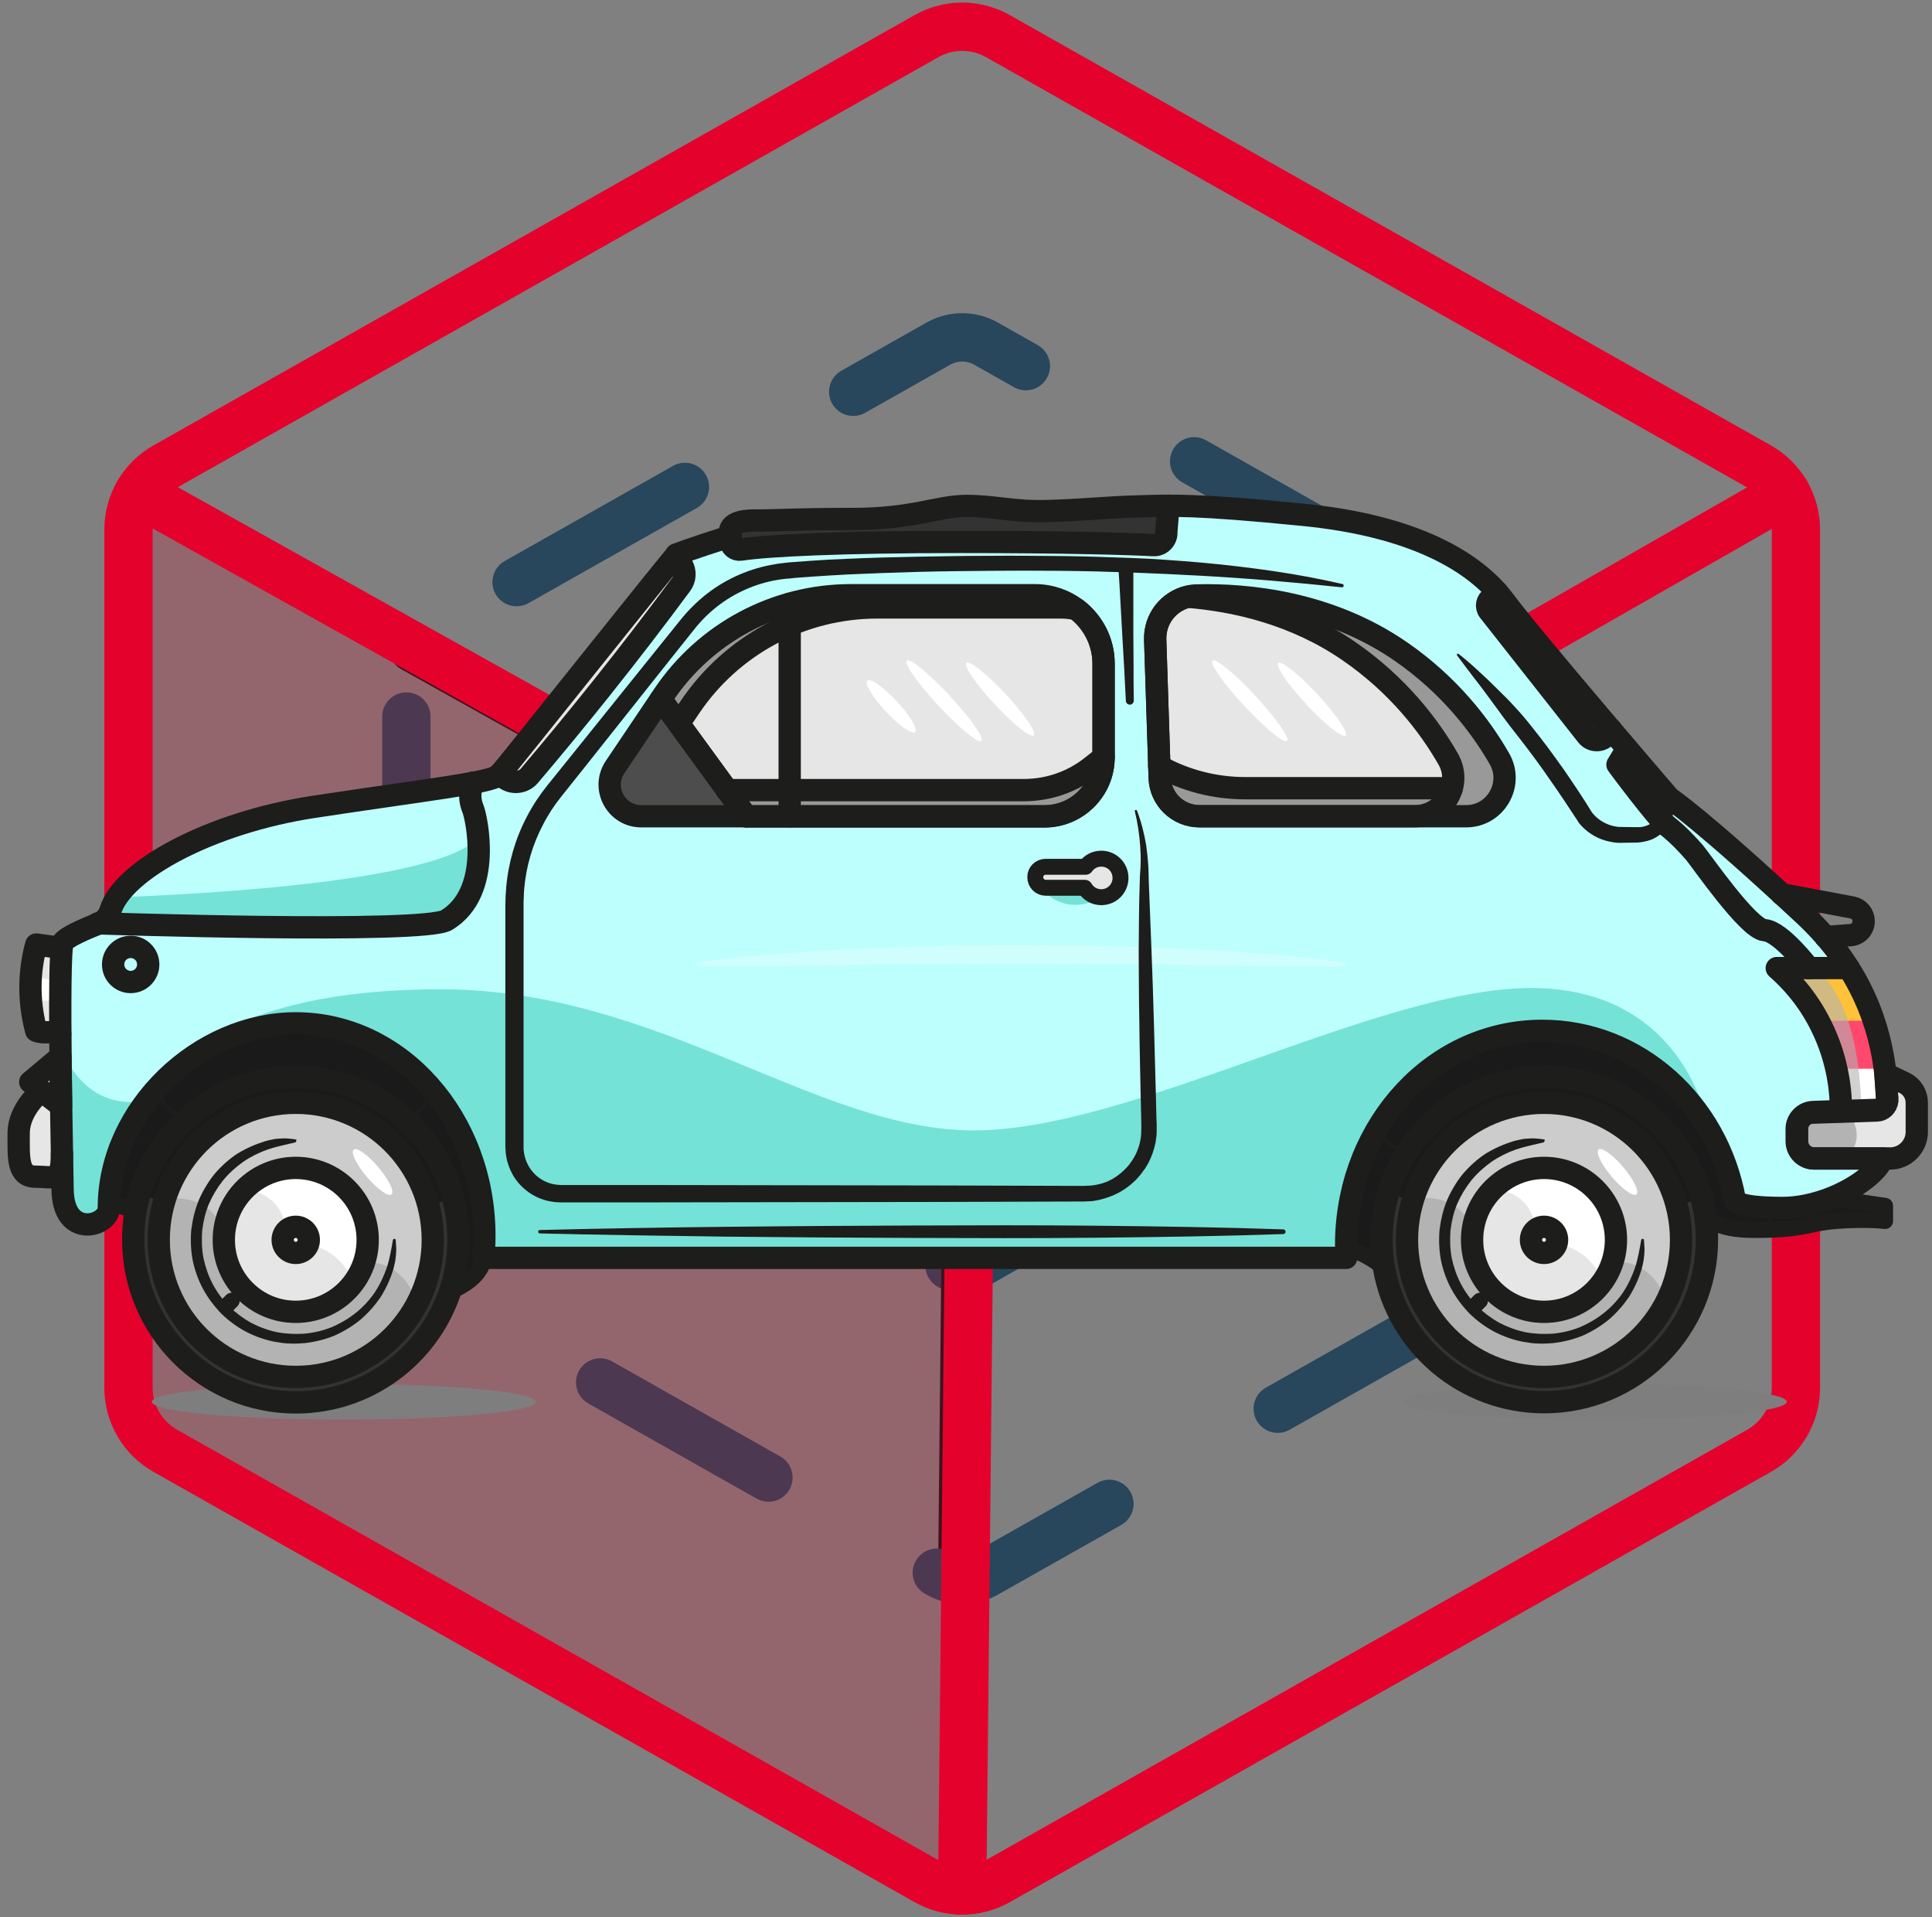 <svg width="254" height="252" viewBox="0 0 254 252" fill="none" xmlns="http://www.w3.org/2000/svg">
<rect x="0" y="0" width="254" height="252" fill="#808080" stroke="none"/>
<path d="M126.922 126L126.5 166.83" stroke="#17181B" stroke-width="6.354" stroke-linecap="round" stroke-linejoin="round"/>
<path d="M163.036 144.798V107.203C163.036 106.641 162.887 106.088 162.603 105.602C162.318 105.116 161.912 104.714 161.421 104.437L128.062 85.582C127.585 85.313 127.046 85.171 126.499 85.171C125.952 85.171 125.413 85.313 124.936 85.582L91.577 104.437C91.087 104.714 90.679 105.116 90.396 105.602C90.112 106.088 89.963 106.641 89.963 107.203V144.798C89.963 145.361 90.112 145.913 90.396 146.399C90.679 146.885 91.087 147.288 91.577 147.565L124.936 166.419C125.413 166.69 125.952 166.83 126.499 166.83C127.047 166.83 127.586 166.689 128.062 166.419L161.421 147.565C161.911 147.288 162.317 146.885 162.603 146.399C162.887 145.913 163.036 145.361 163.036 144.798Z" stroke="#28465C" stroke-width="6.354" stroke-linecap="round" stroke-linejoin="round" stroke-dasharray="25.42 25.42"/>
<path d="M162.604 105.599L126.924 126.001L90.404 105.594" stroke="#17181B" stroke-width="6.354" stroke-linecap="round" stroke-linejoin="round"/>
<path d="M127.343 126L126.5 207.659" stroke="#17181B" stroke-width="6.354" stroke-linecap="round" stroke-linejoin="round"/>
<path d="M199.574 163.596V88.407C199.574 87.281 199.275 86.176 198.708 85.204C198.141 84.232 197.326 83.429 196.346 82.875L129.627 45.164C128.673 44.625 127.596 44.342 126.501 44.342C125.405 44.342 124.328 44.625 123.374 45.164L56.655 82.875C55.676 83.429 54.861 84.232 54.293 85.204C53.726 86.176 53.427 87.281 53.427 88.407V163.596C53.427 164.721 53.726 165.825 54.293 166.797C54.86 167.77 55.675 168.573 56.655 169.127L123.374 206.837C124.328 207.376 125.405 207.66 126.501 207.66C127.596 207.66 128.673 207.376 129.627 206.837L196.346 169.127C197.326 168.573 198.141 167.77 198.708 166.797C199.275 165.825 199.574 164.721 199.574 163.596Z" stroke="#28465C" stroke-width="6.354" stroke-linecap="round" stroke-linejoin="round" stroke-dasharray="25.42 25.42"/>
<path d="M198.702 85.195L127.343 125.999L54.303 85.187" stroke="#17181B" stroke-width="6.354" stroke-linecap="round" stroke-linejoin="round"/>
<path opacity="0.2" d="M18.204 64.781C17.344 66.244 16.891 67.911 16.891 69.609V182.393C16.891 184.081 17.339 185.739 18.19 187.196C19.041 188.653 20.263 189.86 21.732 190.69L121.81 247.256C123.241 248.065 124.856 248.49 126.5 248.489L127.766 126L18.204 64.781Z" fill="#E4022C"/>
<path d="M127.766 126L126.5 248.489" stroke="#E4022C" stroke-width="6.354" stroke-linecap="round" stroke-linejoin="round"/>
<path d="M236.109 182.393V69.609C236.109 67.921 235.661 66.264 234.81 64.806C233.959 63.348 232.736 62.142 231.267 61.312L131.189 4.746C129.758 3.937 128.144 3.512 126.5 3.512C124.856 3.512 123.241 3.937 121.81 4.746L21.732 61.312C20.263 62.142 19.04 63.348 18.19 64.806C17.34 66.264 16.891 67.921 16.891 69.609V182.393C16.891 184.081 17.339 185.739 18.19 187.196C19.041 188.655 20.263 189.86 21.732 190.69L121.81 247.256C123.241 248.065 124.856 248.49 126.5 248.49C128.145 248.49 129.759 248.064 131.189 247.256L231.267 190.69C232.736 189.86 233.959 188.655 234.81 187.196C235.661 185.738 236.109 184.081 236.109 182.393Z" stroke="#E4022C" stroke-width="6.354" stroke-linecap="round" stroke-linejoin="round"/>
<path d="M234.807 64.794L127.768 126L18.207 64.781" stroke="#E4022C" stroke-width="6.354" stroke-linecap="round" stroke-linejoin="round"/>
<path d="M243.049 127.244H234.238C234.238 127.244 242.008 135.098 242.008 146.076C242.008 146.076 247.44 146.273 248.088 145.26C248.792 144.246 247.187 131.635 243.049 127.244Z" fill="#FFC239"/>
<path d="M241.022 139.18C241.022 139.18 241.979 142.698 242.035 146.048C242.035 146.048 247.355 146.555 248.115 145.232C248.875 143.937 247.918 139.996 247.721 139.18C247.496 138.363 241.022 139.18 241.022 139.18Z" fill="white"/>
<g style="mix-blend-mode:darken">
<path d="M209.663 186.583C195.718 186.583 184.413 185.537 184.413 184.247C184.413 182.956 195.718 181.91 209.663 181.91C223.608 181.91 234.913 182.956 234.913 184.247C234.913 185.537 223.608 186.583 209.663 186.583Z" fill="#7E7E7E"/>
</g>
<g style="mix-blend-mode:darken">
<path d="M45.215 186.583C31.27 186.583 19.965 185.537 19.965 184.247C19.965 182.956 31.27 181.91 45.215 181.91C59.16 181.91 70.465 182.956 70.465 184.247C70.465 185.537 59.16 186.583 45.215 186.583Z" fill="#7E7E7E"/>
</g>
<path d="M63.568 165.33H176.982C176.982 165.33 176.756 159.869 177.826 156.379C178.896 152.888 183.681 135.492 202.766 135.492C221.852 135.492 228.354 158.039 228.354 158.039C228.354 158.039 235.391 159.56 240.74 157.505C246.088 155.45 247.102 152.297 247.102 152.297H238.544C238.544 152.297 236.264 152.156 236.264 149.792C236.264 147.427 238.009 146.076 239.642 146.076C241.275 146.076 242.035 146.076 242.035 146.076C242.035 146.076 241.866 135.07 234.265 127.244H243.048C243.048 127.244 230.972 114.098 225.23 109.51C219.487 104.922 219.487 104.894 219.487 104.894C219.487 104.894 200.008 81.811 199.389 81.051C198.769 80.291 195.617 72.24 177.488 68.525C159.36 64.809 153.618 66.47 153.618 66.47C153.618 66.47 153.956 70.298 153.618 70.636C153.28 70.974 154.969 71.537 143.568 71.396C132.168 71.255 122.203 71.115 114.35 71.34C106.496 71.565 99.233 72.072 98.079 72.156C96.925 72.24 96.559 71.903 96.052 71.255C95.546 70.608 94.082 70.326 93.632 70.833C93.181 71.34 88.621 73.198 88.621 73.198C88.621 73.198 90.169 74.633 90 75.224C89.832 75.815 69.648 101.938 69.648 101.938C69.648 101.938 67.031 102.895 66.017 102.135C65.004 101.375 63.596 102.135 63.596 102.135C63.596 102.135 51.436 104.246 43.723 105.626C36.01 107.005 19.74 111.03 16.559 116.435C13.378 121.84 13.603 120.939 11.605 121.896C9.606 122.853 8.17 122.205 8.17 125.64C8.17 129.074 8.114 157.279 8.396 158.068C8.677 158.856 10.225 160.939 11.408 160.939C12.59 160.939 14.166 161.023 14.279 159.391C14.391 157.758 14.279 154.493 15.799 150.918C17.319 147.343 24.891 134.31 37.474 134.535C50.056 134.76 59.261 143.965 61.204 149.848C63.146 155.703 64.497 160.404 63.568 165.33Z" fill="#BDFFFD"/>
<path d="M151.845 81.755C151.845 81.755 151.367 103.993 152.971 105.147C154.576 106.301 160.881 107.062 165.92 107.062C170.987 107.062 190.466 107.596 192.69 107.287C194.914 106.977 198.263 105.457 197.785 102.135C197.306 98.814 189.03 88.483 182.275 84.261C175.519 80.038 165.16 78.237 159.812 78.209C154.463 78.237 153.112 80.207 151.845 81.755Z" fill="#E6E6E6"/>
<path d="M86.876 91.917L98.079 107.399C98.079 107.399 134.702 107.399 137.179 107.399C139.656 107.399 145.089 108.835 145.089 95.154C145.089 81.474 143.597 78.265 131.127 78.265C118.657 78.265 112.323 78.265 110.156 78.265C105.989 78.237 93.435 80.77 86.876 91.917Z" fill="#E6E6E6"/>
<path d="M88.622 73.198C88.622 73.198 90.705 74.324 89.495 75.984C88.284 77.645 70.945 101.375 69.622 101.966C68.299 102.557 66.581 102.867 65.99 102.163C65.399 101.46 68.749 97.913 70.269 96.027C71.789 94.141 88.622 73.198 88.622 73.198Z" fill="#E6E6E6"/>
<path d="M142.64 113.873C142.64 113.873 137.63 113.873 137.433 113.873C137.236 113.873 135.913 114.493 135.913 115.393C135.913 116.322 136.419 116.632 137.433 116.632C138.446 116.632 142.443 116.632 142.443 116.632C142.443 116.632 143.091 117.871 144.78 117.871C146.469 117.871 147.257 116.379 147.257 115.422C147.257 114.465 146.384 112.888 145.117 112.888C143.851 112.888 142.64 113.873 142.64 113.873Z" fill="#E6E6E6"/>
<path d="M153.618 66.47C153.618 66.47 154.293 70.101 153.618 70.636C152.942 71.171 150.465 71.537 145.117 71.453C139.768 71.368 127.411 71.087 119.895 71.255C112.379 71.424 99.233 72.297 98.107 72.156C96.981 72.016 96.081 72.072 96.081 71.255C96.081 70.439 95.602 69.736 96.081 69.032C96.559 68.328 102.696 68.3 105.989 68.243C109.283 68.187 117.502 67.878 120.036 67.258C122.569 66.639 124.258 65.682 126.482 66.104C128.706 66.526 133.913 67.258 138.304 66.949C142.639 66.639 153.618 66.47 153.618 66.47Z" fill="#333333"/>
<path d="M63.568 165.331C63.568 165.331 62.921 168.399 59.43 168.906C59.43 168.906 60.247 167.02 60.247 163.613C60.247 160.207 57.46 141.573 38.881 141.573C20.303 141.573 17.516 158.575 17.516 159.588C17.516 159.588 16.643 158.068 14.307 158.406C14.307 158.406 16.672 134.507 37.474 134.507C58.276 134.507 63.568 152.185 63.568 165.331Z" fill="#1A1A1A"/>
<path d="M181.515 166.344C181.515 166.344 178.531 163.895 176.955 163.81C176.955 163.81 178.616 135.492 202.768 135.492C223.458 135.492 228.355 158.04 228.355 158.04C228.355 158.04 234.999 159.672 240.741 157.505L247.722 159.081L247.807 160.517C247.807 160.517 244.316 160.123 242.346 160.432C240.375 160.742 234.07 161.812 232.071 161.671C230.073 161.53 225.287 161.361 224.386 160.376C224.386 160.376 221.881 141.544 202.993 141.544C186.723 141.544 181.515 155.14 181.515 166.344Z" fill="#1A1A1A"/>
<path d="M247.806 141.544C247.806 141.544 249.157 144.641 248.115 145.26C247.074 145.879 239.727 144.894 237.813 146.667C235.899 148.441 236.124 151.059 237.278 152.297C237.278 152.297 248.284 152.297 249.41 152.297C250.536 152.297 252 150.721 252 146.921C252 143.121 250.621 142.445 249.635 141.967C248.65 141.488 247.806 141.544 247.806 141.544Z" fill="#E6E6E6"/>
<path d="M197.053 77.814C197.053 77.814 195.505 78.631 195.505 79.391C195.505 80.151 207.046 95.126 207.834 95.914C208.622 96.674 210.142 97.434 210.959 96.984C211.775 96.534 212.028 96.055 212.028 96.055L197.053 77.814Z" fill="#E6E6E6"/>
<path d="M86.877 91.917L98.08 107.399C98.08 107.399 86.201 107.399 84.653 107.399C83.133 107.399 80.543 105.71 80.149 104.077C79.755 102.445 82.457 98.645 86.877 91.917Z" fill="#4D4D4D"/>
<path d="M152.126 100.699C152.126 100.699 153.844 102.473 163.358 103.824H190.86C190.86 103.824 191.367 100.728 190.86 99.63C190.353 98.532 178.587 80.207 159.839 78.236C159.839 78.236 162.345 78.405 165.92 78.405C169.495 78.405 190.973 84.176 197.813 102.135C198.714 104.612 194.125 107.343 190.86 107.343C190.86 107.343 159.868 107.343 158.038 107.343C156.208 107.343 152.126 105.935 152.126 100.699Z" fill="#999999"/>
<path d="M89.099 94.957C89.099 94.957 99.768 79.925 113.11 79.925C126.453 79.925 111.337 77.336 106.298 78.434C101.26 79.531 89.409 85.668 86.875 91.917L89.099 94.957Z" fill="#999999"/>
<path d="M202.992 184.359C191.177 184.359 181.599 174.781 181.599 162.966C181.599 151.15 191.177 141.572 202.992 141.572C214.808 141.572 224.386 151.15 224.386 162.966C224.386 174.781 214.808 184.359 202.992 184.359Z" fill="#333333"/>
<path d="M202.992 180.616C193.244 180.616 185.342 172.714 185.342 162.966C185.342 153.218 193.244 145.316 202.992 145.316C212.74 145.316 220.642 153.218 220.642 162.966C220.642 172.714 212.74 180.616 202.992 180.616Z" fill="#CCCCCC"/>
<path d="M202.992 172.452C197.753 172.452 193.506 168.205 193.506 162.966C193.506 157.727 197.753 153.479 202.992 153.479C208.231 153.479 212.479 157.727 212.479 162.966C212.479 168.205 208.231 172.452 202.992 172.452Z" fill="white"/>
<path d="M39.501 184.359C27.686 184.359 18.108 174.781 18.108 162.966C18.108 151.15 27.686 141.572 39.501 141.572C51.316 141.572 60.895 151.15 60.895 162.966C60.895 174.781 51.316 184.359 39.501 184.359Z" fill="#333333"/>
<path d="M39.501 180.616C29.753 180.616 21.851 172.714 21.851 162.966C21.851 153.218 29.753 145.316 39.501 145.316C49.248 145.316 57.15 153.218 57.15 162.966C57.15 172.714 49.248 180.616 39.501 180.616Z" fill="#CCCCCC"/>
<path d="M39.501 172.452C34.262 172.452 30.015 168.205 30.015 162.966C30.015 157.727 34.262 153.479 39.501 153.479C44.74 153.479 48.987 157.727 48.987 162.966C48.987 168.205 44.74 172.452 39.501 172.452Z" fill="white"/>
<path d="M8.086 124.598L4.764 124.148C4.764 124.148 2.372 130.228 4.764 135.492H7.945L8.086 124.598Z" fill="#E6E6E6"/>
<path d="M8.255 139.236L4.455 142.136L5.468 143.374C5.468 143.374 1.837 145.964 2.006 148.638C2.147 151.312 2.118 154.24 3.695 154.465C5.299 154.69 8.255 154.465 8.255 154.465V139.236Z" fill="#E6E6E6"/>
<path d="M246.371 134.169H239.108C239.108 134.169 241.444 137.688 241.444 140.475H247.722C247.722 140.475 247.665 137.406 246.371 134.169Z" fill="#FF486B"/>
<path d="M56.419 142.699C56.419 142.699 56.813 146.893 52.478 146.442C52.478 146.442 47.158 141.573 39.22 141.573C31.282 141.573 25.23 146.471 25.23 146.471C25.23 146.471 20.557 147.202 21.233 142.361C21.233 142.361 28.214 134.507 38.882 134.507C49.551 134.507 56.419 142.699 56.419 142.699Z" stroke="#1D1D1B" stroke-width="0.419" stroke-miterlimit="10" stroke-linecap="round" stroke-linejoin="round"/>
<path d="M59.149 156.098C59.149 156.098 58.868 159.194 56.109 157.618C56.109 157.618 51.718 144.922 38.882 144.922C26.046 144.922 21.655 157.646 21.655 157.646C21.655 157.646 18.53 158.547 19.177 154.606C19.177 154.606 24.47 141.544 39.22 141.544C53.97 141.544 59.149 156.098 59.149 156.098Z" fill="#1A1A1A"/>
<path d="M54.843 171.354C54.843 171.354 53.464 165.696 47.89 165.893C47.89 165.893 45.638 172.424 38.882 172.424C32.126 172.424 29.424 166.147 29.424 162.966C29.424 159.785 26.215 156.801 21.655 157.674C21.655 157.674 21.345 158.518 21.176 159.588C21.007 160.657 18.727 179.602 38.882 181.009C38.882 180.981 48.96 181.826 54.843 171.354Z" fill="#B3B3B3"/>
<path d="M46.257 168.764C46.707 168.37 45.581 166.428 43.92 165.077C42.541 163.979 41.133 163.698 40.486 163.613C40.486 163.613 39.67 165.133 37.925 164.401C36.179 163.641 37.53 161.924 37.53 161.924C37.53 161.502 37.53 159.757 36.179 158.237C34.575 156.435 32.351 156.435 32.041 156.435C32.041 156.435 25.877 162.572 32.548 169.947C39.585 175.943 45.384 169.524 46.257 168.764Z" fill="#E6E6E6"/>
<path d="M223.455 156.041C223.455 156.041 223.174 159.138 220.415 157.562C220.415 157.562 216.024 144.866 203.188 144.866C190.352 144.866 185.96 157.59 185.96 157.59C185.96 157.59 182.836 158.49 183.483 154.55C183.483 154.55 188.775 141.488 203.525 141.488C218.276 141.488 223.455 156.041 223.455 156.041Z" fill="#1A1A1A"/>
<path d="M219.15 171.298C219.15 171.298 217.771 165.64 212.198 165.837C212.198 165.837 209.946 172.368 203.19 172.368C196.434 172.368 193.732 166.09 193.732 162.91C193.732 159.729 190.523 156.745 185.962 157.617C185.962 157.617 185.653 158.462 185.484 159.532C185.315 160.601 183.035 179.546 203.19 180.953C203.218 180.925 213.267 181.77 219.15 171.298Z" fill="#B3B3B3"/>
<path d="M210.564 168.708C211.015 168.314 209.889 166.372 208.228 165.021C206.849 163.923 205.441 163.641 204.794 163.557C204.794 163.557 203.977 165.077 202.232 164.345C200.487 163.585 201.838 161.868 201.838 161.868C201.838 161.446 201.838 159.701 200.487 158.18C198.882 156.379 196.659 156.379 196.349 156.379C196.349 156.379 190.184 162.515 196.856 169.891C203.893 175.915 209.692 169.496 210.564 168.708Z" fill="#E6E6E6"/>
<path d="M185.483 151.115C185.483 151.115 181.711 151.762 181.514 147.596C181.514 147.596 189.199 135.492 202.767 135.492C216.335 135.492 228.073 148.047 228.073 157.702C228.073 157.702 230.241 158.659 231.395 158.659C232.549 158.659 233.309 161.671 231.395 161.671C229.481 161.671 225.568 161.305 224.357 160.404C224.357 160.404 220.726 141.516 203.527 141.516C189.987 141.544 185.483 151.115 185.483 151.115Z" stroke="#1D1D1B" stroke-width="0.419" stroke-miterlimit="10" stroke-linecap="round" stroke-linejoin="round"/>
<path d="M7.917 129.074L3.976 128.23V131.523H7.917V129.074Z" fill="white"/>
<path d="M7.918 137.266C7.918 137.266 10.395 146.245 19.262 144.669C19.262 144.669 14.307 149.652 14.307 158.772C14.307 161.896 7.918 162.966 7.918 154.718C7.918 142.558 7.918 137.266 7.918 137.266Z" fill="#74E2D7"/>
<path d="M62.864 109.708C62.864 109.708 63.005 116.041 15.32 117.955L13.603 120.967C13.603 120.967 39.247 123.163 57.994 121.221C57.966 121.192 62.864 121.052 62.864 109.708Z" fill="#74E2D7"/>
<path d="M23.061 140.672C23.061 140.672 29.142 130.031 57.91 130.031C86.679 130.031 107.256 148.582 128.03 148.582C148.804 148.582 181.317 129.863 201.303 129.863C221.289 129.863 224.413 147.428 224.413 147.428C224.413 147.428 216.982 135.492 202.794 135.492C188.607 135.492 177.01 146.977 177.01 165.331H63.596C63.596 165.331 65.707 136.675 38.909 134.507C38.881 134.507 30.07 134.479 23.061 140.672Z" fill="#74E2D7"/>
<path opacity="0.3" d="M91.407 126.766C91.463 127.442 110.605 126.597 134.222 126.625C157.839 126.597 176.981 127.47 177.037 126.766C177.093 126.118 157.924 124.204 134.222 124.232C110.52 124.204 91.35 126.147 91.407 126.766Z" fill="#FCFCFC"/>
<path d="M144.779 117.955C144.779 117.955 140.219 120.967 136.588 116.407L142.584 116.717C142.612 116.717 143.681 118.209 144.779 117.955Z" fill="#74E2D7"/>
<path d="M242.739 146.048C242.739 146.048 245.807 148.976 242.739 152.297C242.739 152.297 239.811 152.297 238.545 152.297C237.278 152.297 236.265 151.509 236.265 149.792C236.265 148.075 236.377 146.076 238.854 146.076C241.331 146.076 242.739 146.048 242.739 146.048Z" fill="#B3B3B3"/>
<path d="M211.901 154.676C210.524 153.051 209.745 151.448 210.16 151.097C210.575 150.745 212.028 151.777 213.405 153.402C214.781 155.027 215.561 156.63 215.146 156.982C214.731 157.333 213.278 156.301 211.901 154.676Z" fill="white"/>
<path d="M48.231 154.686C46.855 153.061 46.075 151.458 46.49 151.106C46.905 150.755 48.358 151.787 49.735 153.412C51.111 155.037 51.891 156.64 51.476 156.991C51.061 157.343 49.608 156.311 48.231 154.686Z" fill="white"/>
<path opacity="0.6" d="M234.239 127.244C234.239 127.244 242.177 135.464 242.177 146.105L244.682 146.189C244.682 146.189 245.048 131.861 238.292 127.019L234.239 127.244Z" fill="#B3B3B3"/>
<path d="M95.236 103.599C95.236 103.599 132.364 103.599 134.616 103.599C136.868 103.599 143.878 101.516 144.806 99.77C145.735 98.025 145.454 103.486 142.695 105.175C139.908 106.864 129.859 107.568 116.376 107.455C102.892 107.343 97.431 107.005 97.431 107.005L95.236 103.599Z" fill="#999999"/>
<path d="M123.396 92.775C120.685 89.86 118.811 87.197 119.21 86.827C119.608 86.456 122.128 88.518 124.839 91.433C127.549 94.347 129.423 97.01 129.025 97.381C128.626 97.751 126.106 95.689 123.396 92.775Z" fill="white"/>
<path d="M163.588 92.785C160.878 89.871 159.004 87.208 159.402 86.837C159.801 86.467 162.321 88.529 165.031 91.443C167.741 94.358 169.615 97.021 169.217 97.391C168.819 97.762 166.298 95.7 163.588 92.785Z" fill="white"/>
<path d="M130.769 92.57C128.324 89.94 126.664 87.507 127.063 87.137C127.461 86.766 129.767 88.598 132.212 91.228C134.658 93.858 136.318 96.29 135.919 96.66C135.521 97.031 133.215 95.2 130.769 92.57Z" fill="white"/>
<path d="M171.748 92.584C169.302 89.954 167.643 87.522 168.041 87.151C168.44 86.781 170.745 88.612 173.191 91.242C175.637 93.872 177.296 96.304 176.898 96.675C176.499 97.045 174.194 95.214 171.748 92.584Z" fill="white"/>
<path d="M116.452 93.515C114.716 91.648 113.631 89.834 114.03 89.463C114.428 89.093 116.159 90.306 117.895 92.173C119.632 94.04 120.716 95.854 120.318 96.225C119.919 96.595 118.189 95.382 116.452 93.515Z" fill="white"/>
<path d="M8.228 156.21C8.228 162.938 14.308 161.221 14.308 158.772C14.308 145.682 26.3 134.507 38.882 134.507C52.591 134.507 63.682 147.033 63.682 162.459C63.682 163.416 63.626 164.373 63.541 165.33H176.983C176.983 165.33 176.955 164.739 176.983 163.951C176.983 163.641 176.983 163.304 176.983 162.966C177.321 147.793 188.524 135.492 202.768 135.492C215.322 135.492 225.794 145.063 228.074 157.702C228.074 157.702 227.961 158.772 234.351 158.772C236.49 158.772 238.714 158.265 240.713 157.477C244.063 156.154 246.793 154.071 247.553 152.269H238.489C237.222 152.269 236.209 151.256 236.209 149.989V148.384C236.209 147.202 237.166 146.217 238.348 146.161L246.737 145.879C247.44 145.851 248.003 145.316 248.088 144.612C248.088 144.528 248.088 144.415 248.088 144.303V144.275L247.863 141.094V141.066C247.187 135.014 244.738 127.272 237.222 120.263C223.57 107.54 219.488 104.894 219.488 104.894C219.488 104.894 201.698 84.232 197.813 79.025C193.929 73.817 185.85 69.116 171.437 67.68C157.025 66.245 154.154 66.442 149.762 66.555C145.371 66.667 142.19 67.061 137.602 67.174C133.014 67.286 130.846 66.498 127.074 66.498C123.302 66.498 120.121 68.215 112.042 68.215C103.964 68.215 103.26 68.412 99.15 68.412C95.04 68.412 96.082 70.467 96.082 70.467C96.082 70.467 89.326 72.607 88.932 72.916C88.51 73.226 66.553 100.84 65.624 101.854C64.695 102.867 56.11 103.796 41.275 106.048C27.566 108.131 16.138 114.408 14.533 119.644C14.28 120.46 13.689 121.108 12.901 121.417C11.268 122.065 8.734 123.135 8.256 123.866C7.524 124.936 8.228 154.69 8.228 156.21Z" stroke="#1D1D1B" stroke-width="2.932" stroke-miterlimit="10" stroke-linecap="round" stroke-linejoin="round"/>
<path d="M168.706 161.586C160.571 161.305 152.436 161.192 144.272 161.108C136.137 161.023 128.002 161.052 119.839 161.08C111.704 161.108 103.569 161.164 95.405 161.249C87.27 161.333 79.135 161.474 70.972 161.671C70.831 161.671 70.746 161.783 70.746 161.896C70.746 162.009 70.859 162.121 70.972 162.121C79.107 162.318 87.242 162.431 95.405 162.543C103.54 162.628 111.676 162.684 119.839 162.712C127.974 162.74 136.109 162.769 144.272 162.684C152.408 162.6 160.543 162.487 168.706 162.206C168.875 162.206 169.016 162.065 169.016 161.896C169.016 161.727 168.875 161.586 168.706 161.586Z" fill="#1D1D1B"/>
<path d="M62.189 102.867C61.654 104.19 61.767 105.316 62.189 106.33C62.611 107.343 64.863 117.195 58.727 120.939C55.687 122.797 12.871 121.361 12.871 121.361" stroke="#1D1D1B" stroke-width="2.932" stroke-miterlimit="10" stroke-linecap="round" stroke-linejoin="round"/>
<path d="M96.052 70.439V71.087C96.052 71.819 96.699 72.354 97.403 72.241C100.865 71.706 110.436 71.228 126.228 71.228C140.584 71.228 148.41 71.481 151.647 71.65C152.632 71.706 153.42 70.862 153.336 69.905L153.617 66.471" stroke="#1D1D1B" stroke-width="2.932" stroke-miterlimit="10" stroke-linecap="round" stroke-linejoin="round"/>
<path d="M8.086 124.598L4.764 124.148C4.37 125.584 3.976 127.61 4.004 130.059C4.032 132.283 4.398 134.141 4.764 135.492C5.806 135.914 6.876 135.436 7.917 135.886" stroke="#1D1D1B" stroke-width="2.932" stroke-miterlimit="10" stroke-linecap="round" stroke-linejoin="round"/>
<path d="M7.945 138.898L3.976 142.22L8.029 145.373L7.945 138.898Z" stroke="#1D1D1B" stroke-width="2.932" stroke-miterlimit="10" stroke-linecap="round" stroke-linejoin="round"/>
<path d="M5.467 143.374C5.467 143.374 2.455 145.71 2.455 148.948C2.455 152.157 2.258 154.662 4.679 154.662C7.1 154.662 8.142 155.506 8.142 151.622" stroke="#1D1D1B" stroke-width="2.932" stroke-miterlimit="10" stroke-linecap="round" stroke-linejoin="round"/>
<path d="M236.265 148.385V149.989C236.265 151.256 237.278 152.269 238.545 152.269H248.509C250.424 152.269 252 150.693 252 148.779V144.951C252 143.853 251.409 142.868 250.424 142.361L247.89 141.15V141.179L248.115 144.359V144.388V144.556C248.115 144.613 248.115 144.641 248.115 144.697C248.031 145.401 247.468 145.936 246.764 145.964L238.376 146.245C237.193 146.217 236.265 147.202 236.265 148.385Z" stroke="#1D1D1B" stroke-width="2.932" stroke-miterlimit="10" stroke-linecap="round" stroke-linejoin="round"/>
<path d="M243.049 127.244H233.591C235.195 128.652 237.588 131.101 239.418 134.816C241.754 139.489 242.035 143.796 242.035 146.076" stroke="#1D1D1B" stroke-width="2.932" stroke-miterlimit="10" stroke-linecap="round" stroke-linejoin="round"/>
<path d="M149.058 92.086C149.029 90.622 149.029 89.158 149.029 87.666L149.001 83.247C149.001 80.319 149.001 77.364 149.001 74.436C149.001 73.901 148.579 73.451 148.016 73.451C147.481 73.451 147.031 73.873 147.031 74.436C147.031 74.464 147.031 74.493 147.031 74.521C147.228 77.448 147.369 80.404 147.538 83.331L147.791 87.723C147.875 89.186 147.932 90.65 148.016 92.114C148.016 92.395 148.269 92.621 148.551 92.621C148.832 92.621 149.058 92.367 149.058 92.086Z" fill="#1D1D1B"/>
<path d="M176.531 76.773C173.491 76.069 170.423 75.506 167.355 75.056C164.258 74.605 161.162 74.239 158.066 73.958C156.517 73.817 154.969 73.704 153.393 73.592C151.845 73.479 150.296 73.395 148.72 73.339C145.595 73.226 142.499 73.113 139.374 73.085C136.25 73.057 133.153 73.029 130.029 73.057C126.932 73.057 123.808 73.113 120.683 73.17C117.559 73.226 114.462 73.31 111.338 73.451C109.789 73.507 108.213 73.592 106.665 73.704L104.329 73.873C103.934 73.901 103.568 73.93 103.146 73.986C102.752 74.042 102.33 74.07 101.936 74.155C98.699 74.662 95.574 76.013 92.984 78.011C91.689 79.025 90.507 80.179 89.494 81.446L86.566 85.077L74.884 99.602L71.957 103.233C70.944 104.5 70.043 105.851 69.283 107.315C67.763 110.186 66.834 113.395 66.552 116.632C66.524 117.026 66.496 117.448 66.468 117.843C66.468 118.237 66.44 118.659 66.44 119.053V121.389V126.062V135.38V144.697V149.37V150.524V150.805L66.468 151.143C66.468 151.368 66.496 151.594 66.524 151.819C66.665 152.748 66.974 153.62 67.425 154.437C68.354 156.041 69.902 157.252 71.704 157.758C72.154 157.899 72.604 157.955 73.055 158.012C73.28 158.012 73.533 158.04 73.73 158.04H74.321H76.658H85.975L123.245 157.983L141.88 157.927H142.471C142.668 157.927 142.893 157.899 143.118 157.899C143.569 157.899 143.991 157.815 144.413 157.73C144.638 157.702 144.835 157.618 145.061 157.561C145.286 157.505 145.483 157.449 145.68 157.364L146.299 157.139C146.496 157.055 146.693 156.942 146.89 156.858C146.975 156.801 147.087 156.773 147.172 156.717L147.453 156.548C147.65 156.435 147.819 156.323 148.016 156.182C148.354 155.929 148.72 155.675 149.03 155.366C149.367 155.084 149.649 154.746 149.93 154.409C150.071 154.24 150.184 154.071 150.324 153.874L150.522 153.62C150.578 153.536 150.634 153.423 150.69 153.339C151.169 152.607 151.479 151.791 151.732 150.946C151.845 150.524 151.957 150.102 151.985 149.679C152.07 149.257 152.07 148.807 152.07 148.385C152.07 148.159 152.07 147.99 152.07 147.793L152.042 147.202L152.013 146.048L151.957 143.712L151.704 134.394L151.563 129.75L151.394 125.105L151.028 115.816C151.028 115.422 151 115.056 151 114.662C151 114.268 150.972 113.874 150.944 113.479C150.887 112.691 150.803 111.903 150.69 111.115C150.437 109.567 150.043 108.018 149.48 106.555C149.452 106.47 149.367 106.442 149.283 106.47C149.198 106.498 149.17 106.583 149.198 106.639C149.564 108.131 149.79 109.679 149.902 111.199C149.959 111.959 149.987 112.719 149.959 113.479C149.959 113.874 149.93 114.239 149.902 114.605C149.874 115 149.846 115.394 149.846 115.788C149.733 118.912 149.733 122.009 149.705 125.133L149.733 129.806C149.733 131.354 149.761 132.902 149.79 134.479C149.818 137.575 149.902 140.7 149.959 143.796L150.015 146.133L150.043 147.287V147.878C150.043 148.075 150.071 148.272 150.043 148.441C150.043 148.779 150.043 149.116 149.987 149.454C149.959 149.792 149.874 150.13 149.79 150.468C149.593 151.115 149.339 151.762 148.973 152.325C148.917 152.41 148.889 152.466 148.833 152.551L148.692 152.748C148.579 152.888 148.495 153.029 148.382 153.17C148.157 153.423 147.932 153.677 147.678 153.902C147.425 154.155 147.144 154.352 146.89 154.549C146.75 154.662 146.609 154.718 146.468 154.831L146.243 154.971C146.158 155 146.102 155.056 146.018 155.084L145.567 155.309L145.089 155.478C144.92 155.534 144.779 155.591 144.61 155.619C144.441 155.647 144.272 155.703 144.103 155.732C143.766 155.788 143.428 155.844 143.09 155.844C142.921 155.844 142.752 155.872 142.555 155.872H141.964L123.329 155.816L86.06 155.76H76.742H74.406H73.815L73.336 155.732C73.026 155.703 72.717 155.647 72.407 155.563C71.197 155.225 70.127 154.38 69.508 153.283C69.198 152.748 68.973 152.128 68.889 151.509C68.86 151.368 68.86 151.199 68.832 151.031V150.805V150.524V149.37V144.697V135.38V126.062V121.389V119.053C68.832 118.659 68.832 118.293 68.86 117.927C68.86 117.561 68.889 117.195 68.917 116.829C69.17 113.874 70.014 111.002 71.394 108.384C72.069 107.061 72.886 105.823 73.815 104.669L76.714 101.037L88.312 86.428L91.211 82.797C92.14 81.615 93.153 80.601 94.307 79.7C96.616 77.899 99.374 76.688 102.274 76.21C102.64 76.153 103.006 76.097 103.371 76.069C103.737 76.041 104.131 76.013 104.526 75.956L106.834 75.788C108.382 75.675 109.93 75.591 111.45 75.506C114.547 75.365 117.643 75.253 120.74 75.168C123.836 75.084 126.932 75.056 130.029 75.028C133.125 74.999 136.222 74.999 139.318 75.028C145.511 75.084 151.704 75.337 157.897 75.675C164.089 76.013 170.254 76.548 176.419 77.195C176.531 77.195 176.616 77.139 176.644 77.026C176.672 76.885 176.616 76.801 176.531 76.773Z" fill="#1D1D1B"/>
<path d="M218.7 104.753L218.502 105.654L218.418 106.104L218.362 106.329L218.305 106.498C218.193 106.949 217.94 107.371 217.63 107.737C217.32 108.075 216.926 108.356 216.476 108.525C216.251 108.61 216.025 108.666 215.8 108.694L215.631 108.722H215.462C215.378 108.722 215.181 108.722 215.04 108.722L213.21 108.694H213.098H213.013H212.816C212.704 108.666 212.563 108.666 212.45 108.638C212.197 108.61 211.944 108.525 211.719 108.469C210.761 108.159 209.889 107.568 209.27 106.752L209.326 106.836C208.144 104.894 206.849 102.98 205.554 101.094C204.231 99.236 202.88 97.378 201.444 95.605C200.74 94.704 200.008 93.831 199.22 92.987C198.46 92.142 197.644 91.326 196.828 90.538C196.011 89.721 195.195 88.933 194.35 88.173C193.506 87.385 192.661 86.653 191.761 85.949C191.704 85.893 191.592 85.921 191.564 85.978C191.507 86.034 191.535 86.118 191.564 86.146C192.239 87.075 192.943 87.976 193.619 88.877C194.322 89.778 194.998 90.65 195.673 91.579L197.672 94.31C198.348 95.21 199.023 96.111 199.727 96.984C201.106 98.757 202.457 100.559 203.724 102.417C205.019 104.246 206.258 106.132 207.496 108.018V108.047C207.524 108.075 207.524 108.103 207.552 108.131C208.453 109.257 209.692 110.101 211.099 110.496C211.437 110.58 211.803 110.664 212.141 110.721C212.31 110.749 212.507 110.749 212.676 110.777H212.957H213.098H213.21L215.04 110.749C215.209 110.749 215.322 110.749 215.519 110.721L215.8 110.693L216.082 110.636C216.448 110.58 216.814 110.467 217.179 110.327C217.883 110.017 218.502 109.567 218.981 108.976C219.46 108.384 219.797 107.709 219.966 106.977L220.023 106.695L220.051 106.47L220.107 106.02L220.248 105.119C220.304 104.697 220.023 104.275 219.572 104.218C219.178 104.078 218.784 104.359 218.7 104.753Z" fill="#1D1D1B"/>
<path d="M151.874 84.091L152.465 102.22C152.549 105.063 154.886 107.286 157.701 107.286H192.747C196.631 107.286 199.052 103.092 197.138 99.743C194.633 95.379 190.551 90.059 184.217 85.668C174.759 79.109 163.95 78.096 157.363 78.265C156.941 78.265 156.547 78.321 156.152 78.433C153.619 79.053 151.789 81.361 151.874 84.091Z" stroke="#1D1D1B" stroke-width="2.932" stroke-miterlimit="10" stroke-linecap="round" stroke-linejoin="round"/>
<path d="M151.872 84.092L152.463 102.22C152.547 105.063 154.884 107.287 157.699 107.287H185.989C189.873 107.287 192.322 103.092 190.38 99.743C187.875 95.379 183.793 90.059 177.46 85.668C170.338 80.714 162.428 78.94 156.151 78.434C153.617 79.053 151.787 81.361 151.872 84.092Z" stroke="#1D1D1B" stroke-width="2.932" stroke-miterlimit="10" stroke-linecap="round" stroke-linejoin="round"/>
<path d="M84.314 107.287H98.107L89.24 95.126L86.876 91.889L80.852 100.841C79.022 103.599 80.993 107.287 84.314 107.287Z" stroke="#1D1D1B" stroke-width="2.932" stroke-miterlimit="10" stroke-linecap="round" stroke-linejoin="round"/>
<path d="M86.876 91.917L89.241 95.154L98.108 107.315H137.32C141.627 107.315 145.089 103.824 145.089 99.545V87.244C145.089 84.317 143.681 81.727 141.514 80.066C139.994 78.912 138.108 78.236 136.053 78.236H111.873C101.964 78.236 92.731 83.162 87.214 91.382L86.876 91.917Z" stroke="#1D1D1B" stroke-width="2.932" stroke-miterlimit="10" stroke-linecap="round" stroke-linejoin="round"/>
<path d="M89.241 95.126L98.108 107.287H137.32C141.627 107.287 145.089 103.796 145.089 99.517V87.244C145.089 84.317 143.681 81.727 141.514 80.066C140.866 79.925 140.191 79.841 139.515 79.841H115.335C105.427 79.841 96.194 84.767 90.676 92.987L89.241 95.126Z" stroke="#1D1D1B" stroke-width="2.932" stroke-miterlimit="10" stroke-linecap="round" stroke-linejoin="round"/>
<path d="M88.902 72.888L89.69 74.324C90.14 75.14 90.084 76.125 89.521 76.857C86.256 81.277 82.793 85.781 79.162 90.341C75.953 94.366 72.772 98.222 69.62 101.938C68.888 102.811 67.621 103.036 66.608 102.445C66.27 102.248 65.904 102.023 65.566 101.826" stroke="#1D1D1B" stroke-width="2.932" stroke-miterlimit="10" stroke-linecap="round" stroke-linejoin="round"/>
<path d="M237.813 127.245C237.813 127.245 234.126 122.403 231.987 122.262C229.847 122.121 223.626 113.057 222.782 112.072C221.937 111.087 220.558 109.623 219.179 108.553C217.799 107.484 212.648 100.503 212.648 100.503L213.915 98.42" stroke="#1D1D1B" stroke-width="2.932" stroke-miterlimit="10" stroke-linecap="round" stroke-linejoin="round"/>
<path d="M234.236 117.533L243.526 119.278C244.398 119.447 245.018 120.207 245.018 121.08C245.018 122.037 244.286 122.825 243.329 122.909L240.007 123.163" stroke="#1D1D1B" stroke-width="2.932" stroke-miterlimit="10" stroke-linecap="round" stroke-linejoin="round"/>
<path d="M190.859 103.599H163.695C159.754 103.599 155.87 102.614 152.407 100.7" stroke="#1D1D1B" stroke-width="2.932" stroke-miterlimit="10" stroke-linecap="round" stroke-linejoin="round"/>
<path d="M103.822 79.362V107.286" stroke="#1D1D1B" stroke-width="2.932" stroke-miterlimit="10" stroke-linecap="round" stroke-linejoin="round"/>
<path d="M95.518 103.852H134.589C137.826 103.852 140.951 102.782 143.484 100.784L145.089 99.517" stroke="#1D1D1B" stroke-width="2.932" stroke-miterlimit="10" stroke-linecap="round" stroke-linejoin="round"/>
<path d="M17.179 129.074C15.904 129.074 14.871 128.041 14.871 126.766C14.871 125.491 15.904 124.458 17.179 124.458C18.454 124.458 19.487 125.491 19.487 126.766C19.487 128.041 18.454 129.074 17.179 129.074Z" stroke="#1D1D1B" stroke-width="2.932" stroke-miterlimit="10" stroke-linecap="round" stroke-linejoin="round"/>
<path d="M137.487 113.93H142.723C143.174 113.282 143.934 112.86 144.778 112.86C146.186 112.86 147.312 113.986 147.312 115.394C147.312 116.801 146.186 117.927 144.778 117.927C143.849 117.927 143.033 117.42 142.611 116.688H137.487C136.727 116.688 136.108 116.069 136.108 115.309C136.08 114.549 136.699 113.93 137.487 113.93Z" stroke="#1D1D1B" stroke-width="2.094" stroke-miterlimit="10" stroke-linecap="round" stroke-linejoin="round"/>
<path d="M176.983 163.951C180.586 165.19 181.966 166.738 181.966 166.738C181.74 165.499 181.628 164.232 181.628 162.966C181.628 151.143 191.199 141.572 203.021 141.572C213.493 141.572 222.219 149.116 224.049 159.053C224.077 159.137 224.077 159.25 224.105 159.334C224.302 160.01 225.372 161.671 230.664 161.671C237.363 161.671 237.504 160.798 241.389 160.489C245.273 160.179 247.835 160.489 247.835 160.489V158.49L240.769 157.448C238.771 158.237 236.547 158.743 234.408 158.743C228.018 158.743 228.13 157.674 228.13 157.674C225.822 145.006 215.379 135.464 202.824 135.464C188.581 135.464 177.377 147.765 177.04 162.938C176.983 163.304 176.983 163.641 176.983 163.951Z" stroke="#1D1D1B" stroke-width="2.094" stroke-miterlimit="10" stroke-linecap="round" stroke-linejoin="round"/>
<path d="M224.02 159.053C224.02 159.081 224.02 159.194 224.076 159.334" stroke="#1D1D1B" stroke-width="2.094" stroke-miterlimit="10" stroke-linecap="round" stroke-linejoin="round"/>
<path d="M14.307 158.771C16.615 157.955 17.516 159.588 17.516 159.588C17.516 159.588 17.601 159.616 17.77 159.672C19.346 149.426 28.213 141.572 38.91 141.572C50.704 141.572 60.303 151.143 60.303 162.966C60.303 165.33 59.909 167.61 59.205 169.75C63.625 167.948 63.597 165.358 63.597 165.358C63.681 164.43 63.737 163.472 63.737 162.487C63.737 147.061 52.618 134.535 38.938 134.535C26.299 134.507 14.307 145.682 14.307 158.771Z" stroke="#1D1D1B" stroke-width="2.094" stroke-miterlimit="10" stroke-linecap="round" stroke-linejoin="round"/>
<path d="M181.626 162.938C181.626 164.233 181.739 165.499 181.964 166.71C183.737 176.703 192.492 184.303 203.02 184.303C214.842 184.303 224.413 174.732 224.413 162.91C224.413 161.671 224.3 160.489 224.103 159.307C224.103 159.222 224.075 159.11 224.047 159.025C222.217 149.088 213.491 141.544 203.02 141.544C191.197 141.573 181.626 151.143 181.626 162.938Z" stroke="#1D1D1B" stroke-width="2.932" stroke-miterlimit="10" stroke-linecap="round" stroke-linejoin="round"/>
<path d="M202.992 180.981C193.043 180.981 184.977 172.915 184.977 162.966C184.977 153.016 193.043 144.95 202.992 144.95C212.942 144.95 221.008 153.016 221.008 162.966C221.008 172.915 212.942 180.981 202.992 180.981Z" stroke="#1D1D1B" stroke-width="2.932" stroke-miterlimit="10" stroke-linecap="round" stroke-linejoin="round"/>
<path d="M202.992 172.424C197.768 172.424 193.534 168.189 193.534 162.966C193.534 157.742 197.768 153.508 202.992 153.508C208.216 153.508 212.45 157.742 212.45 162.966C212.45 168.189 208.216 172.424 202.992 172.424Z" stroke="#1D1D1B" stroke-width="2.932" stroke-miterlimit="10" stroke-linecap="round" stroke-linejoin="round"/>
<path d="M202.992 149.764C202.683 149.707 202.345 149.679 202.007 149.651C201.838 149.651 201.669 149.623 201.5 149.623L200.994 149.651C200.825 149.651 200.656 149.679 200.487 149.679L200.234 149.707L199.98 149.764C199.643 149.82 199.333 149.905 198.995 149.989C197.728 150.383 196.49 150.918 195.336 151.622C194.21 152.354 193.196 153.282 192.324 154.296C191.479 155.337 190.776 156.52 190.241 157.758C189.734 158.997 189.424 160.32 189.256 161.671C189.143 163.022 189.199 164.373 189.453 165.696C189.734 167.019 190.184 168.286 190.832 169.468C191.479 170.651 192.296 171.72 193.225 172.677C194.182 173.606 195.279 174.423 196.462 175.042C197.644 175.661 198.939 176.112 200.234 176.365C200.909 176.477 201.557 176.59 202.232 176.59C202.908 176.646 203.555 176.562 204.231 176.534C205.554 176.365 206.877 176.055 208.087 175.549C209.298 175.014 210.452 174.31 211.493 173.465C212.507 172.593 213.379 171.608 214.139 170.51C214.843 169.384 215.406 168.173 215.8 166.907C215.885 166.597 215.969 166.259 216.025 165.95L216.082 165.696L216.11 165.443L216.166 164.964C216.194 164.627 216.223 164.317 216.194 163.979C216.166 163.641 216.166 163.332 216.138 162.994C216.138 162.881 216.025 162.825 215.941 162.825C215.857 162.825 215.8 162.91 215.772 162.966C215.547 164.233 215.35 165.443 214.956 166.625C214.562 167.779 214.027 168.905 213.351 169.919C212.648 170.932 211.803 171.833 210.846 172.593C209.889 173.353 208.819 173.972 207.693 174.451C206.567 174.901 205.357 175.183 204.146 175.295C202.936 175.38 201.698 175.323 200.515 175.098C199.333 174.845 198.179 174.423 197.109 173.86C196.04 173.268 195.082 172.537 194.21 171.692C193.365 170.819 192.633 169.834 192.07 168.765C191.507 167.695 191.113 166.541 190.86 165.358C190.635 164.176 190.607 162.966 190.691 161.755C190.832 160.545 191.113 159.363 191.564 158.265C192.042 157.167 192.662 156.126 193.422 155.168C194.182 154.24 195.082 153.423 196.068 152.719C197.053 152.044 198.179 151.481 199.305 151.087C200.459 150.693 201.669 150.468 202.908 150.158C203.021 150.13 203.077 150.017 203.049 149.933C203.133 149.82 203.077 149.764 202.992 149.764Z" fill="#1D1D1B"/>
<path d="M202.992 164.683C202.044 164.683 201.275 163.914 201.275 162.966C201.275 162.018 202.044 161.249 202.992 161.249C203.94 161.249 204.709 162.018 204.709 162.966C204.709 163.914 203.94 164.683 202.992 164.683Z" stroke="#1D1D1B" stroke-width="2.932" stroke-miterlimit="10" stroke-linecap="round" stroke-linejoin="round"/>
<path d="M194.574 170.961L193.814 171.721" stroke="#1D1D1B" stroke-width="2.094" stroke-miterlimit="10" stroke-linecap="round" stroke-linejoin="round"/>
<path d="M17.516 162.938C17.516 174.732 27.086 184.331 38.881 184.331C48.311 184.331 56.334 178.223 59.177 169.722C59.88 167.583 60.274 165.302 60.274 162.938C60.274 151.115 50.704 141.544 38.881 141.544C28.184 141.544 19.317 149.398 17.741 159.644C17.6 160.742 17.516 161.84 17.516 162.938Z" stroke="#1D1D1B" stroke-width="2.932" stroke-miterlimit="10" stroke-linecap="round" stroke-linejoin="round"/>
<path d="M38.882 180.981C28.932 180.981 20.866 172.915 20.866 162.966C20.866 153.016 28.932 144.95 38.882 144.95C48.832 144.95 56.898 153.016 56.898 162.966C56.898 172.915 48.832 180.981 38.882 180.981Z" stroke="#1D1D1B" stroke-width="2.932" stroke-miterlimit="10" stroke-linecap="round" stroke-linejoin="round"/>
<path d="M38.882 172.424C33.658 172.424 29.424 168.189 29.424 162.966C29.424 157.742 33.658 153.508 38.882 153.508C44.105 153.508 48.34 157.742 48.34 162.966C48.34 168.189 44.105 172.424 38.882 172.424Z" stroke="#1D1D1B" stroke-width="2.932" stroke-miterlimit="10" stroke-linecap="round" stroke-linejoin="round"/>
<path d="M38.882 149.764C38.572 149.707 38.235 149.679 37.897 149.651C37.728 149.651 37.559 149.623 37.39 149.623L36.883 149.651C36.715 149.651 36.546 149.679 36.377 149.679L36.123 149.707L35.87 149.764C35.532 149.82 35.223 149.905 34.885 149.989C33.618 150.383 32.38 150.918 31.225 151.622C30.099 152.354 29.086 153.282 28.213 154.296C27.369 155.337 26.665 156.52 26.13 157.758C25.624 158.997 25.314 160.32 25.145 161.671C25.033 163.022 25.089 164.373 25.342 165.696C25.624 167.019 26.074 168.286 26.721 169.468C27.369 170.651 28.185 171.72 29.114 172.677C30.071 173.606 31.169 174.423 32.351 175.042C33.534 175.661 34.828 176.112 36.123 176.365C36.799 176.477 37.446 176.59 38.122 176.59C38.798 176.646 39.445 176.562 40.121 176.534C41.444 176.365 42.767 176.055 43.977 175.549C45.188 175.014 46.342 174.31 47.383 173.465C48.397 172.593 49.269 171.608 50.029 170.51C50.733 169.384 51.296 168.173 51.69 166.907C51.774 166.597 51.859 166.259 51.915 165.95L51.971 165.696L52 165.443L52.056 164.964C52.084 164.627 52.112 164.317 52.084 163.979C52.056 163.641 52.056 163.332 52.028 162.994C52.028 162.881 51.915 162.825 51.831 162.825C51.746 162.825 51.69 162.91 51.662 162.966C51.437 164.233 51.24 165.443 50.846 166.625C50.451 167.779 49.917 168.905 49.241 169.919C48.537 170.932 47.693 171.833 46.736 172.593C45.779 173.353 44.709 173.972 43.583 174.451C42.457 174.901 41.247 175.183 40.036 175.295C38.826 175.38 37.587 175.323 36.405 175.098C35.223 174.845 34.069 174.423 32.999 173.86C31.929 173.268 30.972 172.537 30.099 171.692C29.255 170.819 28.523 169.834 27.96 168.765C27.397 167.695 27.003 166.541 26.75 165.358C26.524 164.176 26.496 162.966 26.581 161.755C26.721 160.545 27.003 159.363 27.453 158.265C27.932 157.167 28.551 156.126 29.311 155.168C30.071 154.24 30.972 153.423 31.957 152.719C32.943 152.044 34.069 151.481 35.194 151.087C36.349 150.693 37.559 150.468 38.798 150.158C38.91 150.13 38.967 150.017 38.938 149.933C39.023 149.82 38.967 149.764 38.882 149.764Z" fill="#1D1D1B"/>
<path d="M38.882 164.683C37.933 164.683 37.164 163.914 37.164 162.966C37.164 162.018 37.933 161.249 38.882 161.249C39.83 161.249 40.599 162.018 40.599 162.966C40.599 163.914 39.83 164.683 38.882 164.683Z" stroke="#1D1D1B" stroke-width="2.932" stroke-miterlimit="10" stroke-linecap="round" stroke-linejoin="round"/>
<path d="M30.465 170.961L29.705 171.721" stroke="#1D1D1B" stroke-width="2.094" stroke-miterlimit="10" stroke-linecap="round" stroke-linejoin="round"/>
<path d="M196.827 77.814C196.827 77.814 196.63 78.237 196.095 78.546C195.476 78.912 195.307 79.757 195.758 80.32L208.622 96.646C209.297 97.519 210.62 97.491 211.296 96.59L211.803 95.886" stroke="#1D1D1B" stroke-width="2.932" stroke-miterlimit="10" stroke-linecap="round" stroke-linejoin="round"/>
</svg>
